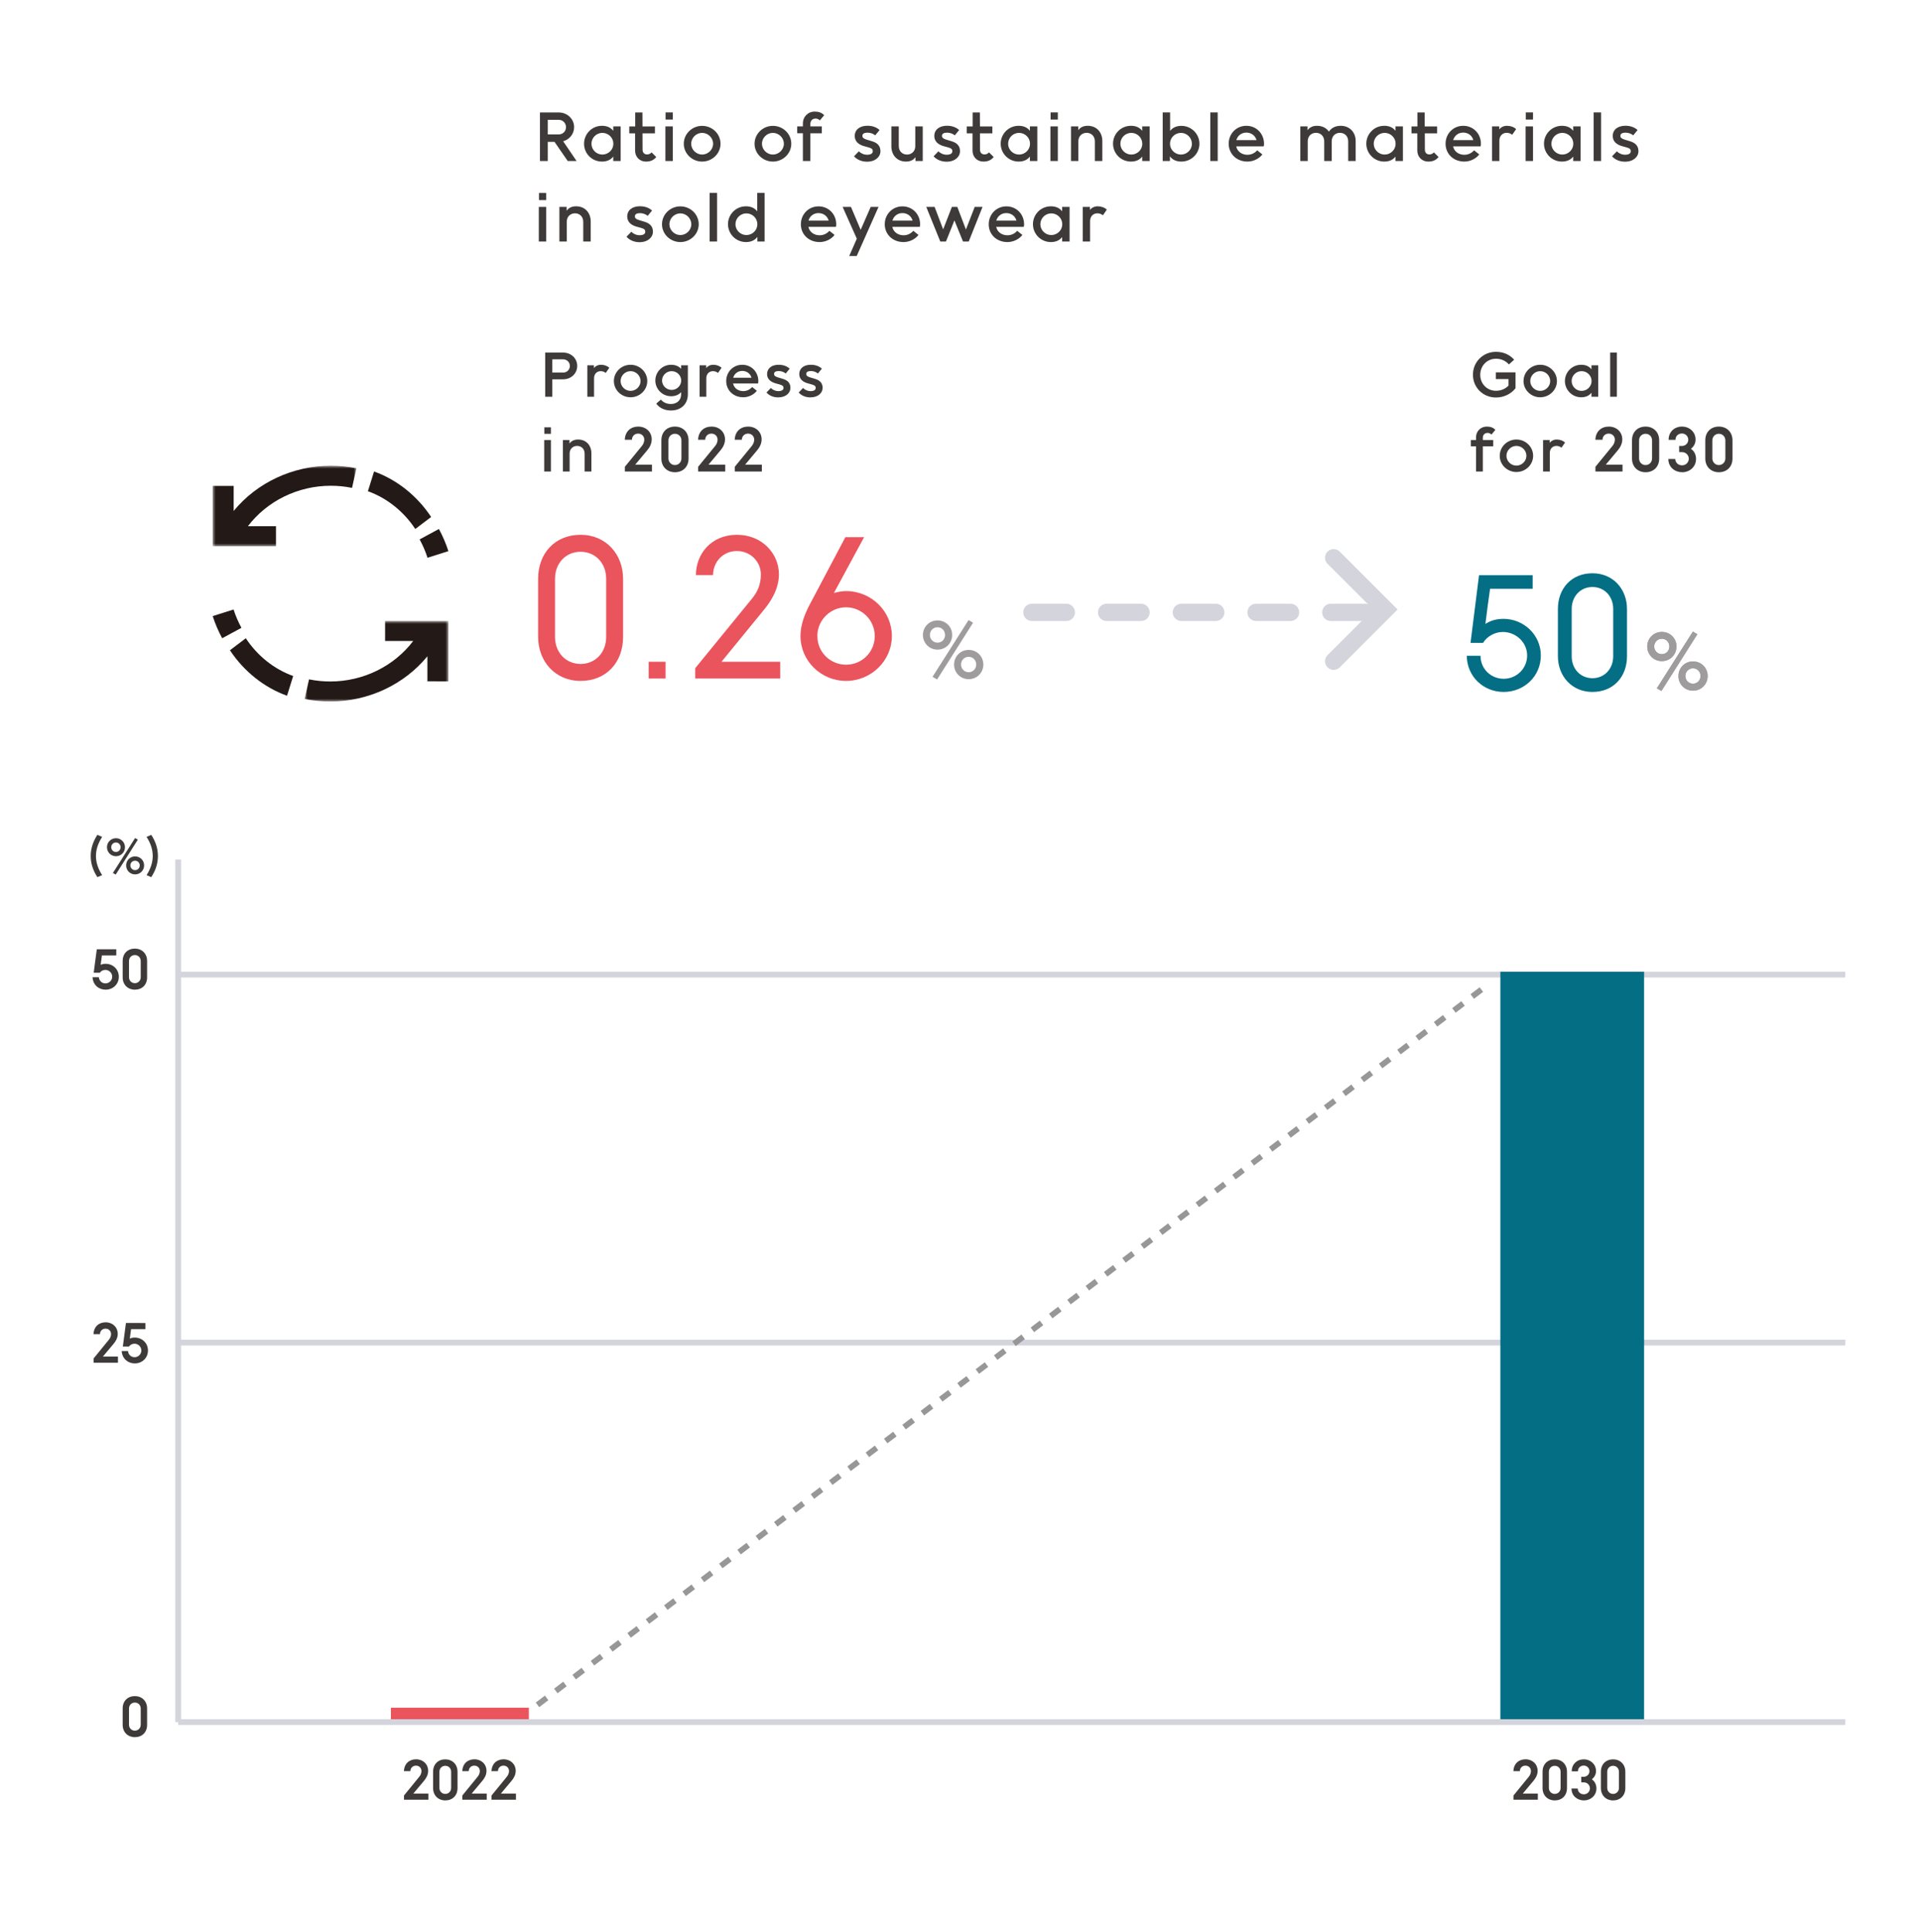 <?xml version="1.0" encoding="utf-8"?>
<!-- Generator: Adobe Illustrator 26.5.0, SVG Export Plug-In . SVG Version: 6.00 Build 0)  -->
<svg version="1.1" id="レイヤー_1" xmlns="http://www.w3.org/2000/svg" xmlns:xlink="http://www.w3.org/1999/xlink" x="0px"
	 y="0px" viewBox="0 0 334 336" style="enable-background:new 0 0 334 336;" xml:space="preserve">
<style type="text/css">
	.st0{fill-rule:evenodd;clip-rule:evenodd;fill:#FFFFFF;}
	.st1{fill-rule:evenodd;clip-rule:evenodd;fill:#D3D4DC;}
	.st2{fill-rule:evenodd;clip-rule:evenodd;fill:#EA545D;}
	.st3{fill:#3E3A39;}
	.st4{fill:#979797;}
	.st5{fill-rule:evenodd;clip-rule:evenodd;fill:#046E84;}
	.st6{fill:#046E84;}
	.st7{fill:#D3D4DC;}
	.st8{filter:url(#Adobe_OpacityMaskFilter);}
	.st9{mask:url(#mask-2_00000109750207418968655830000018098123280187301525_);fill-rule:evenodd;clip-rule:evenodd;fill:#231916;}
	.st10{fill-rule:evenodd;clip-rule:evenodd;fill:#231916;}
	.st11{filter:url(#Adobe_OpacityMaskFilter_00000089546443497710300570000017035731475722515347_);}
	.st12{mask:url(#mask-4_00000075121283110110061750000011858645203530493341_);fill-rule:evenodd;clip-rule:evenodd;fill:#231916;}
	.st13{fill:#EA545D;}
	.st14{fill:#9E9C9C;}
</style>
<g id="mobile_H_graph_en_svg">
	<g id="mobile_environment_02_自然資源の循環" transform="translate(-21, -275)">
		<g id="img_02_01_sp" transform="translate(21, 275)">
			<rect id="Rectangle" class="st0" width="334" height="336"/>
			<g id="Group-8" transform="translate(13, 144)">
				<rect id="Rectangle_00000117659979302718752380000007792966928998815369_" x="18" y="155" class="st1" width="290" height="1"/>
				<rect id="Rectangle-Copy-2" x="18" y="89" class="st1" width="290" height="1"/>
				<rect id="Rectangle-Copy-3" x="18" y="25" class="st1" width="290" height="1"/>
				<rect id="Rectangle-Copy" x="17.5" y="5.5" class="st1" width="1" height="150"/>
				<g id="Group" transform="translate(54, 25)">
					<g id="Group-2" transform="translate(0, 128)">
						<rect id="Rectangle-Copy-5" x="1" class="st2" width="24" height="2"/>
						<path id="_x32_022" class="st3" d="M7.52,16v-1.07H4.9l1.86-2.22c0.35-0.42,0.72-0.99,0.72-1.74c0-1.13-0.86-2-2.11-2
							c-1.15,0-2.05,0.74-2.1,2.06h1.12c0-0.52,0.39-0.96,0.97-0.96c0.57,0,0.96,0.42,0.96,0.94c0,0.37-0.16,0.73-0.38,0.99
							l-2.66,3.26V16H7.52z M10.46,16.12c1.22,0,2.13-0.81,2.13-2.15v-2.84c0-1.31-0.92-2.15-2.13-2.15c-1.21,0-2.12,0.81-2.12,2.15
							v2.84C8.34,15.28,9.26,16.12,10.46,16.12z M10.46,14.99c-0.58,0-1.02-0.45-1.02-1.04v-2.81c0-0.6,0.44-1.04,1.02-1.04
							s1.02,0.44,1.02,1.04v2.81C11.48,14.54,11.04,14.99,10.46,14.99z M17.67,16v-1.07h-2.62l1.86-2.22
							c0.35-0.42,0.72-0.99,0.72-1.74c0-1.13-0.86-2-2.11-2c-1.15,0-2.05,0.74-2.1,2.06h1.12c0-0.52,0.39-0.96,0.97-0.96
							c0.57,0,0.96,0.42,0.96,0.94c0,0.37-0.16,0.73-0.38,0.99l-2.66,3.26V16H17.67z M22.75,16v-1.07h-2.62l1.86-2.22
							c0.35-0.42,0.72-0.99,0.72-1.74c0-1.13-0.86-2-2.11-2c-1.15,0-2.05,0.74-2.1,2.06h1.12c0-0.52,0.39-0.96,0.97-0.96
							c0.57,0,0.96,0.42,0.96,0.94c0,0.37-0.16,0.73-0.38,0.99l-2.66,3.26V16H22.75z"/>
					</g>
					<path id="Path" class="st4" d="M26.8,127.9l1.59-1.21l-0.6-0.8l-1.59,1.21L26.8,127.9z M29.99,125.48l1.59-1.21l-0.6-0.8
						l-1.59,1.21L29.99,125.48z M33.18,123.07l1.59-1.21l-0.6-0.8l-1.59,1.21L33.18,123.07z M36.37,120.65l1.59-1.21l-0.6-0.8
						l-1.59,1.21L36.37,120.65z M39.56,118.24l1.59-1.21l-0.6-0.8l-1.59,1.21L39.56,118.24z M42.74,115.82l1.59-1.21l-0.6-0.8
						l-1.59,1.21L42.74,115.82z M45.93,113.41l1.59-1.21l-0.6-0.8l-1.59,1.21L45.93,113.41z M49.12,110.99l1.59-1.21l-0.6-0.8
						l-1.59,1.21L49.12,110.99z M52.31,108.58l1.59-1.21l-0.6-0.8l-1.59,1.21L52.31,108.58z M55.5,106.16l1.59-1.21l-0.6-0.8
						l-1.59,1.21L55.5,106.16z M58.69,103.74l1.59-1.21l-0.6-0.8l-1.59,1.21L58.69,103.74z M61.87,101.33l1.59-1.21l-0.6-0.8
						l-1.59,1.21L61.87,101.33z M65.06,98.91l1.59-1.21l-0.6-0.8l-1.59,1.21L65.06,98.91z M68.25,96.5l1.59-1.21l-0.6-0.8
						l-1.59,1.21L68.25,96.5z M71.44,94.08l1.59-1.21l-0.6-0.8l-1.59,1.21L71.44,94.08z M74.63,91.67l1.59-1.21l-0.6-0.8l-1.59,1.21
						L74.63,91.67z M77.82,89.25l1.59-1.21l-0.6-0.8l-1.59,1.21L77.82,89.25z M81,86.84l1.59-1.21l-0.6-0.8l-1.59,1.21L81,86.84z
						 M84.19,84.42l1.59-1.21l-0.6-0.8l-1.59,1.21L84.19,84.42z M87.38,82.01l1.59-1.21l-0.6-0.8l-1.59,1.21L87.38,82.01z
						 M90.57,79.59l1.59-1.21l-0.6-0.8l-1.59,1.21L90.57,79.59z M93.76,77.17l1.59-1.21l-0.6-0.8l-1.59,1.21L93.76,77.17z
						 M96.95,74.76l1.59-1.21l-0.6-0.8l-1.59,1.21L96.95,74.76z M100.13,72.34l1.59-1.21l-0.6-0.8l-1.59,1.21L100.13,72.34z
						 M103.32,69.93l1.59-1.21l-0.6-0.8l-1.59,1.21L103.32,69.93z M106.51,67.51l1.59-1.21l-0.6-0.8l-1.59,1.21L106.51,67.51z
						 M109.7,65.1l1.59-1.21l-0.6-0.8l-1.59,1.21L109.7,65.1z M112.89,62.68l1.59-1.21l-0.6-0.8l-1.59,1.21L112.89,62.68z
						 M116.08,60.27l1.59-1.21l-0.6-0.8l-1.59,1.21L116.08,60.27z M119.26,57.85l1.59-1.21l-0.6-0.8l-1.59,1.21L119.26,57.85z
						 M122.45,55.44l1.59-1.21l-0.6-0.8l-1.59,1.21L122.45,55.44z M125.64,53.02l1.59-1.21l-0.6-0.8l-1.59,1.21L125.64,53.02z
						 M128.83,50.6l1.59-1.21l-0.6-0.8l-1.59,1.21L128.83,50.6z M132.02,48.19l1.59-1.21l-0.6-0.8l-1.59,1.21L132.02,48.19z
						 M135.21,45.77l1.59-1.21l-0.6-0.8l-1.59,1.21L135.21,45.77z M138.39,43.36l1.59-1.21l-0.6-0.8l-1.59,1.21L138.39,43.36z
						 M141.58,40.94l1.59-1.21l-0.6-0.8l-1.59,1.21L141.58,40.94z M144.77,38.53l1.59-1.21l-0.6-0.8l-1.59,1.21L144.77,38.53z
						 M147.96,36.11l1.59-1.21l-0.6-0.8l-1.59,1.21L147.96,36.11z M151.15,33.7l1.59-1.21l-0.6-0.8l-1.59,1.21L151.15,33.7z
						 M154.34,31.28l1.59-1.21l-0.6-0.8l-1.59,1.21L154.34,31.28z M157.53,28.87l1.59-1.21l-0.6-0.8l-1.59,1.21L157.53,28.87z
						 M160.71,26.45l1.59-1.21l-0.6-0.8l-1.59,1.21L160.71,26.45z M163.9,24.04l1.59-1.21l-0.6-0.8l-1.59,1.21L163.9,24.04z
						 M167.09,21.62l1.59-1.21l-0.6-0.8l-1.59,1.21L167.09,21.62z M170.28,19.2l1.59-1.21l-0.6-0.8l-1.59,1.21L170.28,19.2z
						 M173.47,16.79l1.59-1.21l-0.6-0.8l-1.59,1.21L173.47,16.79z M176.66,14.37l1.59-1.21l-0.6-0.8l-1.59,1.21L176.66,14.37z
						 M179.84,11.96l1.59-1.21l-0.6-0.8l-1.59,1.21L179.84,11.96z M183.03,9.54l1.59-1.21l-0.6-0.8l-1.59,1.21L183.03,9.54z
						 M186.22,7.13l1.59-1.21l-0.6-0.8l-1.59,1.21L186.22,7.13z M189.41,4.71L191,3.5l-0.6-0.8l-1.59,1.21L189.41,4.71z"/>
					<g id="Group-2-Copy-6" transform="translate(193, 0)">
						
							<rect id="Rectangle-Copy-5_00000135683663443031309640000005032563492990253466_" x="1" class="st5" width="25" height="130"/>
						<path id="_x32_030" class="st3" d="M7.52,144v-1.07H4.9l1.86-2.22c0.35-0.42,0.72-0.99,0.72-1.74c0-1.13-0.86-2-2.11-2
							c-1.15,0-2.05,0.74-2.1,2.06h1.12c0-0.52,0.39-0.96,0.97-0.96c0.57,0,0.96,0.42,0.96,0.95c0,0.37-0.16,0.73-0.38,0.99
							l-2.66,3.26V144H7.52z M10.46,144.12c1.22,0,2.13-0.81,2.13-2.15v-2.84c0-1.31-0.92-2.15-2.13-2.15
							c-1.21,0-2.12,0.81-2.12,2.15v2.84C8.34,143.28,9.26,144.12,10.46,144.12z M10.46,142.99c-0.58,0-1.02-0.45-1.02-1.04v-2.81
							c0-0.6,0.44-1.04,1.02-1.04s1.02,0.44,1.02,1.04v2.81C11.48,142.54,11.04,142.99,10.46,142.99z M15.54,144.12
							c1.18,0,2.17-0.85,2.17-2.09c0-0.69-0.32-1.26-0.8-1.58c0.42-0.32,0.73-0.82,0.73-1.43c0-1.17-0.92-2.04-2.13-2.04
							c-1.21,0-2.11,0.86-2.09,2.08h1.07c0.01-0.63,0.47-1,1.02-1c0.55,0,0.99,0.44,0.99,0.98c0,0.53-0.44,0.97-0.99,0.97h-0.44
							l0.01,0.94v0.03h0.45c0.58,0,1.05,0.47,1.05,1.04c0,0.58-0.47,1.04-1.05,1.04c-0.58,0-1.04-0.39-1.07-1h-1.08
							C13.37,143.39,14.47,144.12,15.54,144.12z M20.61,144.12c1.22,0,2.13-0.81,2.13-2.15v-2.84c0-1.31-0.92-2.15-2.13-2.15
							c-1.21,0-2.12,0.81-2.12,2.15v2.84C18.49,143.28,19.41,144.12,20.61,144.12z M20.61,142.99c-0.58,0-1.02-0.45-1.02-1.04v-2.81
							c0-0.6,0.44-1.04,1.02-1.04s1.02,0.44,1.02,1.04v2.81C21.63,142.54,21.19,142.99,20.61,142.99z"/>
					</g>
				</g>
				<path id="_x30_" class="st3" d="M10.46,158.12c1.22,0,2.13-0.81,2.13-2.15v-2.84c0-1.31-0.92-2.15-2.13-2.15
					c-1.21,0-2.12,0.81-2.12,2.15v2.84C8.34,157.28,9.26,158.12,10.46,158.12z M10.46,156.99c-0.58,0-1.02-0.45-1.02-1.04v-2.81
					c0-0.6,0.44-1.04,1.02-1.04s1.02,0.44,1.02,1.04v2.81C11.48,156.54,11.04,156.99,10.46,156.99z"/>
				<path id="_x32_5" class="st3" d="M7.52,93v-1.07H4.9l1.86-2.22c0.35-0.42,0.72-0.99,0.72-1.74c0-1.13-0.86-2-2.11-2
					c-1.15,0-2.05,0.74-2.1,2.06h1.12c0-0.52,0.39-0.96,0.97-0.96c0.57,0,0.96,0.42,0.96,0.94c0,0.37-0.16,0.73-0.38,0.99
					l-2.66,3.26V93H7.52z M10.44,93.12c1.29,0,2.3-0.95,2.3-2.25c0-1.31-1.04-2.25-2.3-2.25c-0.32,0-0.61,0.06-0.86,0.18l0.22-1.64
					h2.5v-1.07H8.91l-0.54,4.09h1.07c0.2-0.3,0.58-0.49,0.96-0.49c0.64,0,1.19,0.53,1.19,1.18c0,0.65-0.54,1.17-1.17,1.17
					s-1.1-0.45-1.15-1.07h-1.1C8.26,92.31,9.27,93.12,10.44,93.12z"/>
				<path id="_x35_0" class="st3" d="M5.37,28.12c1.29,0,2.3-0.95,2.3-2.25c0-1.31-1.04-2.25-2.3-2.25c-0.32,0-0.61,0.06-0.86,0.18
					l0.22-1.64h2.5v-1.07H3.84L3.3,25.17h1.07c0.2-0.3,0.58-0.49,0.96-0.49c0.64,0,1.19,0.53,1.19,1.18c0,0.65-0.54,1.17-1.17,1.17
					s-1.1-0.45-1.15-1.07H3.1C3.18,27.31,4.19,28.12,5.37,28.12z M10.46,28.12c1.22,0,2.13-0.81,2.13-2.15v-2.84
					c0-1.31-0.92-2.15-2.13-2.15c-1.21,0-2.12,0.81-2.12,2.15v2.84C8.34,27.28,9.26,28.12,10.46,28.12z M10.46,26.99
					c-0.58,0-1.02-0.45-1.02-1.04v-2.81c0-0.6,0.44-1.04,1.02-1.04s1.02,0.44,1.02,1.04v2.81C11.48,26.54,11.04,26.99,10.46,26.99z"
					/>
				<path id="_x28__x25__x29_" class="st3" d="M3.94,8.55L4.77,8.2C4.03,7.05,3.69,5.95,3.69,4.87c0-1.07,0.34-2.17,1.08-3.32
					L3.94,1.19C3.17,2.38,2.78,3.6,2.78,4.87C2.78,6.15,3.17,7.38,3.94,8.55z M7.13,8.1l3.85-6.07L10.5,1.75L6.64,7.82L7.13,8.1z
					 M7.17,4.91c0.88,0,1.57-0.69,1.57-1.57c0-0.87-0.69-1.56-1.57-1.56c-0.87,0-1.56,0.69-1.56,1.56C5.61,4.22,6.3,4.91,7.17,4.91z
					 M7.17,4.17c-0.46,0-0.82-0.37-0.82-0.82S6.7,2.52,7.17,2.52c0.46,0,0.81,0.37,0.81,0.82S7.63,4.17,7.17,4.17z M10.5,8.07
					c0.88,0,1.57-0.69,1.57-1.57c0-0.87-0.69-1.56-1.57-1.56c-0.87,0-1.56,0.69-1.56,1.56C8.94,7.38,9.63,8.07,10.5,8.07z
					 M10.5,7.33c-0.46,0-0.82-0.37-0.82-0.82c0-0.46,0.35-0.82,0.82-0.82c0.46,0,0.81,0.37,0.81,0.82
					C11.31,6.96,10.97,7.33,10.5,7.33z M13.31,8.55c0.78-1.18,1.16-2.4,1.16-3.68c0-1.27-0.38-2.5-1.16-3.68L12.5,1.55
					c0.74,1.15,1.07,2.25,1.07,3.32c0,1.08-0.34,2.18-1.07,3.33L13.31,8.55z"/>
			</g>
			<g id="Group-3_00000070093883908264980800000015600516147416673165_" transform="translate(37, 17)">
				<path id="Progressin2022" class="st3" d="M59.08,52v-3.03h1.87c1.39,0,2.46-1,2.46-2.33c0-1.32-1.07-2.32-2.46-2.32h-3.11V52
					H59.08z M60.95,47.8h-1.87v-2.31h1.87c0.66,0,1.18,0.49,1.18,1.15C62.13,47.32,61.61,47.8,60.95,47.8z M66.34,52v-3.26
					c0.02-0.73,0.51-1.19,1.15-1.19c0.37,0,0.64,0.12,0.88,0.31l0.62-0.89c-0.33-0.33-0.87-0.53-1.43-0.53
					c-0.56,0-0.97,0.23-1.24,0.57v-0.48h-1.15V52H66.34z M72.69,52.09c1.6,0,2.91-1.26,2.91-2.82c0-1.57-1.31-2.83-2.91-2.83
					c-1.59,0-2.9,1.26-2.9,2.83C69.79,50.83,71.1,52.09,72.69,52.09z M72.69,50.98c-0.93,0-1.73-0.77-1.73-1.71
					c0-0.95,0.8-1.72,1.73-1.72c0.94,0,1.74,0.77,1.74,1.72C74.43,50.21,73.63,50.98,72.69,50.98z M79.73,54.39
					c1.69,0,2.93-1.07,2.93-2.82v-5.04h-1.17v0.61c-0.4-0.43-0.98-0.7-1.74-0.7c-1.55,0-2.75,1.25-2.75,2.74
					c0,1.47,1.2,2.73,2.75,2.73c0.76,0,1.34-0.27,1.74-0.71v0.37c0,1.12-0.82,1.69-1.79,1.69c-0.71,0-1.34-0.28-1.73-0.77l-0.81,0.7
					C77.7,53.94,78.6,54.39,79.73,54.39z M79.84,50.81c-0.91,0-1.67-0.73-1.67-1.63s0.76-1.63,1.67-1.63c0.91,0,1.66,0.73,1.66,1.63
					S80.75,50.81,79.84,50.81z M85.87,52v-3.26c0.02-0.73,0.51-1.19,1.15-1.19c0.37,0,0.64,0.12,0.88,0.31l0.62-0.89
					c-0.33-0.33-0.87-0.53-1.43-0.53c-0.56,0-0.97,0.23-1.24,0.57v-0.48H84.7V52H85.87z M92.3,52.09c0.89,0,1.82-0.42,2.36-1.13
					l-0.82-0.65c-0.35,0.41-0.9,0.71-1.54,0.71c-0.89,0-1.61-0.51-1.78-1.33h4.35c0.03-0.1,0.05-0.25,0.05-0.4
					c0-1.61-1.2-2.85-2.8-2.85c-1.59,0-2.79,1.26-2.79,2.83C89.33,50.83,90.54,52.09,92.3,52.09z M93.73,48.7h-3.19
					c0.2-0.7,0.8-1.19,1.58-1.19C92.89,47.51,93.53,47.96,93.73,48.7z M98.37,52.11c1.34,0,2.13-0.77,2.13-1.65
					c0-0.78-0.41-1.3-1.32-1.57l-0.87-0.26c-0.48-0.15-0.66-0.32-0.66-0.59c0-0.34,0.29-0.51,0.82-0.51c0.49,0,0.96,0.2,1.21,0.43
					l0.69-0.84c-0.42-0.39-1.05-0.68-1.92-0.68c-1.22,0-2.01,0.63-2.01,1.62c0,0.91,0.68,1.37,1.42,1.59l0.82,0.23
					c0.46,0.13,0.62,0.3,0.62,0.58c0,0.36-0.31,0.56-0.91,0.56c-0.53,0-1.03-0.25-1.29-0.55l-0.76,0.79
					C96.76,51.76,97.49,52.11,98.37,52.11z M103.97,52.11c1.34,0,2.13-0.77,2.13-1.65c0-0.78-0.41-1.3-1.32-1.57l-0.87-0.26
					c-0.48-0.15-0.66-0.32-0.66-0.59c0-0.34,0.29-0.51,0.82-0.51c0.49,0,0.96,0.2,1.21,0.43l0.69-0.84
					c-0.42-0.39-1.05-0.68-1.92-0.68c-1.22,0-2.01,0.63-2.01,1.62c0,0.91,0.68,1.37,1.42,1.59l0.82,0.23
					c0.46,0.13,0.62,0.3,0.62,0.58c0,0.36-0.31,0.56-0.91,0.56c-0.53,0-1.03-0.25-1.29-0.55l-0.76,0.79
					C102.36,51.76,103.09,52.11,103.97,52.11z M58.84,58.45v-1.13h-1.15v1.13H58.84z M58.84,65v-5.47h-1.17V65H58.84z M62.09,65
					v-3.16c0.03-0.83,0.62-1.29,1.31-1.29c0.69,0,1.3,0.48,1.3,1.35V65h1.18v-3.15c0-1.35-0.86-2.41-2.32-2.41
					c-0.71,0-1.19,0.27-1.49,0.7v-0.61h-1.15V65H62.09z M76.41,65v-1.19H73.5l2.07-2.47c0.39-0.47,0.8-1.1,0.8-1.93
					c0-1.26-0.96-2.22-2.35-2.22c-1.28,0-2.28,0.82-2.33,2.29h1.24c0-0.58,0.43-1.07,1.08-1.07c0.63,0,1.07,0.47,1.07,1.05
					c0,0.41-0.18,0.81-0.42,1.1l-2.96,3.62V65H76.41z M80.41,65.13c1.35,0,2.37-0.9,2.37-2.39v-3.16c0-1.46-1.02-2.39-2.37-2.39
					c-1.34,0-2.36,0.9-2.36,2.39v3.16C78.05,64.2,79.07,65.13,80.41,65.13z M80.41,63.88c-0.64,0-1.13-0.5-1.13-1.16V59.6
					c0-0.67,0.49-1.16,1.13-1.16s1.13,0.49,1.13,1.16v3.12C81.54,63.38,81.05,63.88,80.41,63.88z M89.16,65v-1.19h-2.91l2.07-2.47
					c0.39-0.47,0.8-1.1,0.8-1.93c0-1.26-0.96-2.22-2.35-2.22c-1.28,0-2.28,0.82-2.33,2.29h1.24c0-0.58,0.43-1.07,1.08-1.07
					c0.63,0,1.07,0.47,1.07,1.05c0,0.41-0.18,0.81-0.42,1.1l-2.96,3.62V65H89.16z M95.53,65v-1.19h-2.91l2.07-2.47
					c0.39-0.47,0.8-1.1,0.8-1.93c0-1.26-0.96-2.22-2.35-2.22c-1.28,0-2.28,0.82-2.33,2.29h1.24c0-0.58,0.43-1.07,1.08-1.07
					c0.63,0,1.07,0.47,1.07,1.05c0,0.41-0.18,0.81-0.42,1.1l-2.96,3.62V65H95.53z"/>
				<path id="Ratioofsustainablematerialsinsoldeyewear" class="st3" d="M58.29,11V7.67h1.17l2.3,3.33h1.54l-2.33-3.43
					c1.09-0.31,1.9-1.26,1.9-2.46c0-1.45-1.21-2.55-2.66-2.55h-3.28V11H58.29z M60.2,6.38h-1.91V3.84h1.91
					c0.68,0,1.26,0.54,1.26,1.27C61.47,5.85,60.88,6.38,60.2,6.38z M67.72,11.1c0.91,0,1.54-0.33,1.96-0.87V11h1.29V4.98h-1.29v0.77
					c-0.42-0.54-1.04-0.87-1.96-0.87C65.96,4.88,64.6,6.3,64.6,8S65.96,11.1,67.72,11.1z M67.79,9.88c-1.05,0-1.9-0.85-1.9-1.88
					c0-1.05,0.86-1.89,1.9-1.89c1.06,0,1.91,0.85,1.91,1.89C69.7,9.03,68.84,9.88,67.79,9.88z M75.4,11.1
					c0.76,0,1.33-0.26,1.76-0.79l-0.81-0.81c-0.2,0.23-0.46,0.36-0.79,0.36c-0.47,0-0.78-0.32-0.78-0.82l-0.01-2.85h2.16v-1.2h-2.16
					l-0.01-2.43h-1.26v2.43h-1.03v1.2h1.01v2.98C73.47,10.24,74.21,11.1,75.4,11.1z M80.04,3.8V2.55h-1.26V3.8H80.04z M80.04,11
					V4.98h-1.29V11H80.04z M85.14,11.1c1.76,0,3.2-1.39,3.2-3.1c0-1.73-1.44-3.11-3.2-3.11c-1.75,0-3.19,1.39-3.19,3.11
					C81.95,9.71,83.39,11.1,85.14,11.1z M85.14,9.88c-1.02,0-1.9-0.85-1.9-1.88c0-1.05,0.88-1.89,1.9-1.89
					c1.03,0,1.91,0.85,1.91,1.89C87.05,9.03,86.17,9.88,85.14,9.88z M97.45,11.1c1.76,0,3.2-1.39,3.2-3.1c0-1.73-1.44-3.11-3.2-3.11
					c-1.75,0-3.19,1.39-3.19,3.11C94.26,9.71,95.7,11.1,97.45,11.1z M97.45,9.88c-1.02,0-1.9-0.85-1.9-1.88
					c0-1.05,0.88-1.89,1.9-1.89c1.03,0,1.91,0.85,1.91,1.89C99.36,9.03,98.48,9.88,97.45,9.88z M103.97,11V6.18h1.99v-1.2h-1.99
					V4.54c0-0.51,0.33-0.92,0.9-0.92c0.31,0,0.57,0.13,0.75,0.32l0.75-0.9c-0.44-0.48-1.02-0.63-1.65-0.63
					c-1.21,0-2.05,0.95-2.05,2.01v0.56h-0.99v1.2h0.99V11H103.97z M113.82,11.12c1.47,0,2.34-0.85,2.34-1.82
					c0-0.86-0.45-1.43-1.45-1.73l-0.96-0.29c-0.53-0.17-0.73-0.35-0.73-0.65c0-0.37,0.32-0.56,0.9-0.56c0.54,0,1.06,0.22,1.33,0.47
					l0.76-0.92c-0.46-0.43-1.15-0.75-2.11-0.75c-1.34,0-2.21,0.69-2.21,1.78c0,1,0.75,1.51,1.56,1.75l0.9,0.25
					c0.51,0.14,0.68,0.33,0.68,0.64c0,0.4-0.34,0.62-1,0.62c-0.58,0-1.13-0.27-1.42-0.6l-0.84,0.87
					C112.05,10.74,112.86,11.12,113.82,11.12z M120.62,11.1c0.77,0,1.3-0.3,1.64-0.77V11h1.26V4.98h-1.3v3.49
					c-0.03,0.91-0.69,1.41-1.44,1.41c-0.76,0-1.43-0.53-1.43-1.49V4.98h-1.29v3.47C118.07,9.93,119,11.1,120.62,11.1z M127.66,11.12
					c1.47,0,2.34-0.85,2.34-1.82c0-0.86-0.45-1.43-1.45-1.73l-0.96-0.29c-0.53-0.17-0.73-0.35-0.73-0.65c0-0.37,0.32-0.56,0.9-0.56
					c0.54,0,1.06,0.22,1.33,0.47l0.76-0.92c-0.46-0.43-1.16-0.75-2.11-0.75c-1.34,0-2.21,0.69-2.21,1.78c0,1,0.75,1.51,1.56,1.75
					l0.9,0.25c0.51,0.14,0.68,0.33,0.68,0.64c0,0.4-0.34,0.62-1,0.62c-0.58,0-1.13-0.27-1.42-0.6l-0.84,0.87
					C125.89,10.74,126.7,11.12,127.66,11.12z M134.1,11.1c0.76,0,1.33-0.26,1.76-0.79l-0.81-0.81c-0.2,0.23-0.46,0.36-0.79,0.36
					c-0.47,0-0.78-0.32-0.78-0.82l-0.01-2.85h2.16v-1.2h-2.16l-0.01-2.43h-1.26v2.43h-1.03v1.2h1.01v2.98
					C132.17,10.24,132.9,11.1,134.1,11.1z M140.2,11.1c0.91,0,1.54-0.33,1.96-0.87V11h1.29V4.98h-1.29v0.77
					c-0.42-0.54-1.04-0.87-1.96-0.87c-1.76,0-3.12,1.42-3.12,3.11S138.44,11.1,140.2,11.1z M140.27,9.88c-1.05,0-1.9-0.85-1.9-1.88
					c0-1.05,0.86-1.89,1.9-1.89c1.06,0,1.91,0.85,1.91,1.89C142.18,9.03,141.33,9.88,140.27,9.88z M147.02,3.8V2.55h-1.26V3.8
					H147.02z M147.02,11V4.98h-1.29V11H147.02z M150.59,11V7.52c0.03-0.91,0.68-1.42,1.44-1.42s1.43,0.53,1.43,1.49V11h1.3V7.53
					c0-1.48-0.95-2.65-2.55-2.65c-0.78,0-1.31,0.3-1.64,0.77V4.98h-1.26V11H150.59z M159.74,11.1c0.91,0,1.54-0.33,1.96-0.87V11
					h1.29V4.98h-1.29v0.77c-0.42-0.54-1.04-0.87-1.96-0.87c-1.76,0-3.12,1.42-3.12,3.11S157.98,11.1,159.74,11.1z M159.8,9.88
					c-1.04,0-1.9-0.85-1.9-1.88c0-1.05,0.86-1.89,1.9-1.89c1.06,0,1.91,0.85,1.91,1.89C161.72,9.03,160.86,9.88,159.8,9.88z
					 M168.51,11.1c1.76,0,3.14-1.41,3.14-3.1s-1.38-3.11-3.14-3.11c-0.91,0-1.55,0.34-1.96,0.88V2.55h-1.29V11h1.26v-0.81
					C166.93,10.76,167.58,11.1,168.51,11.1z M168.44,9.88c-1.06,0-1.91-0.85-1.91-1.88c0-1.05,0.86-1.89,1.91-1.89
					c1.04,0,1.9,0.85,1.9,1.89C170.35,9.03,169.49,9.88,168.44,9.88z M174.83,11V2.55h-1.29V11H174.83z M180,11.1
					c0.98,0,2-0.46,2.6-1.24l-0.9-0.72c-0.38,0.45-0.99,0.78-1.69,0.78c-0.98,0-1.77-0.56-1.96-1.46h4.78
					c0.03-0.11,0.06-0.27,0.06-0.44c0-1.77-1.32-3.14-3.08-3.14c-1.75,0-3.07,1.39-3.07,3.11C176.74,9.71,178.07,11.1,180,11.1z
					 M181.58,7.37h-3.51c0.22-0.77,0.88-1.31,1.74-1.31C180.65,6.06,181.36,6.56,181.58,7.37z M190.49,11V7.52
					c0.03-0.91,0.68-1.42,1.44-1.42s1.43,0.53,1.43,1.49V11h1.3V7.59c0-0.96,0.67-1.49,1.43-1.49c0.77,0,1.44,0.53,1.44,1.49V11h1.3
					V7.51c0-1.49-1.05-2.63-2.59-2.63c-0.99,0-1.66,0.41-2.07,1.01c-0.43-0.62-1.14-1.01-2.07-1.01c-0.78,0-1.31,0.3-1.64,0.77V4.98
					h-1.26V11H190.49z M203.8,11.1c0.91,0,1.54-0.33,1.96-0.87V11h1.29V4.98h-1.29v0.77c-0.42-0.54-1.04-0.87-1.96-0.87
					c-1.76,0-3.12,1.42-3.12,3.11S202.04,11.1,203.8,11.1z M203.87,9.88c-1.04,0-1.9-0.85-1.9-1.88c0-1.05,0.86-1.89,1.9-1.89
					c1.06,0,1.91,0.85,1.91,1.89C205.78,9.03,204.93,9.88,203.87,9.88z M211.49,11.1c0.76,0,1.33-0.26,1.76-0.79l-0.81-0.81
					c-0.2,0.23-0.46,0.36-0.79,0.36c-0.47,0-0.78-0.32-0.78-0.82l-0.01-2.85H213v-1.2h-2.16l-0.01-2.43h-1.26v2.43h-1.03v1.2h1.01
					v2.98C209.55,10.24,210.29,11.1,211.49,11.1z M217.73,11.1c0.98,0,2-0.46,2.6-1.24l-0.9-0.72c-0.38,0.45-0.99,0.78-1.69,0.78
					c-0.98,0-1.77-0.56-1.96-1.46h4.78c0.03-0.11,0.06-0.27,0.06-0.44c0-1.77-1.32-3.14-3.08-3.14c-1.75,0-3.07,1.39-3.07,3.11
					C214.46,9.71,215.79,11.1,217.73,11.1z M219.3,7.37h-3.51c0.22-0.77,0.88-1.31,1.74-1.31C218.38,6.06,219.08,6.56,219.3,7.37z
					 M223.83,11V7.41c0.02-0.8,0.56-1.31,1.26-1.31c0.41,0,0.7,0.13,0.97,0.34l0.68-0.98c-0.36-0.36-0.96-0.58-1.57-0.58
					c-0.62,0-1.07,0.25-1.36,0.63V4.98h-1.26V11H223.83z M229.68,3.8V2.55h-1.26V3.8H229.68z M229.68,11V4.98h-1.29V11H229.68z
					 M234.71,11.1c0.91,0,1.54-0.33,1.96-0.87V11h1.29V4.98h-1.29v0.77c-0.42-0.54-1.04-0.87-1.96-0.87c-1.76,0-3.12,1.42-3.12,3.11
					S232.95,11.1,234.71,11.1z M234.78,9.88c-1.04,0-1.9-0.85-1.9-1.88c0-1.05,0.86-1.89,1.9-1.89c1.06,0,1.91,0.85,1.91,1.89
					C236.69,9.03,235.83,9.88,234.78,9.88z M241.52,11V2.55h-1.29V11H241.52z M245.68,11.12c1.47,0,2.34-0.85,2.34-1.82
					c0-0.86-0.45-1.43-1.45-1.73l-0.96-0.29c-0.53-0.17-0.73-0.35-0.73-0.65c0-0.37,0.32-0.56,0.9-0.56c0.54,0,1.06,0.22,1.33,0.47
					l0.76-0.92c-0.46-0.43-1.16-0.75-2.11-0.75c-1.34,0-2.21,0.69-2.21,1.78c0,1,0.75,1.51,1.56,1.75l0.9,0.25
					c0.51,0.14,0.68,0.33,0.68,0.64c0,0.4-0.34,0.62-1,0.62c-0.58,0-1.13-0.27-1.42-0.6l-0.84,0.87
					C243.91,10.74,244.71,11.12,245.68,11.12z M58.02,17.8v-1.24h-1.26v1.24H58.02z M58.02,25v-6.02h-1.29V25H58.02z M61.59,25
					v-3.48c0.03-0.91,0.68-1.42,1.44-1.42s1.43,0.53,1.43,1.49V25h1.3v-3.47c0-1.49-0.95-2.65-2.55-2.65c-0.78,0-1.31,0.3-1.64,0.77
					v-0.67h-1.26V25H61.59z M74.24,25.12c1.47,0,2.34-0.85,2.34-1.82c0-0.86-0.45-1.43-1.45-1.73l-0.96-0.29
					c-0.53-0.16-0.73-0.35-0.73-0.65c0-0.37,0.32-0.56,0.9-0.56c0.54,0,1.06,0.22,1.33,0.47l0.76-0.92
					c-0.46-0.43-1.15-0.75-2.11-0.75c-1.34,0-2.21,0.69-2.21,1.78c0,1,0.75,1.51,1.56,1.75l0.9,0.25c0.51,0.14,0.68,0.33,0.68,0.64
					c0,0.4-0.34,0.62-1,0.62c-0.58,0-1.13-0.28-1.42-0.61l-0.84,0.87C72.47,24.74,73.28,25.12,74.24,25.12z M81.35,25.1
					c1.76,0,3.2-1.39,3.2-3.1c0-1.73-1.44-3.11-3.2-3.11c-1.75,0-3.19,1.39-3.19,3.11C78.16,23.71,79.6,25.1,81.35,25.1z
					 M81.35,23.88c-1.02,0-1.9-0.85-1.9-1.88c0-1.05,0.88-1.89,1.9-1.89c1.03,0,1.91,0.85,1.91,1.89
					C83.26,23.03,82.38,23.88,81.35,23.88z M87.74,25v-8.45h-1.29V25H87.74z M92.77,25.1c0.92,0,1.56-0.34,1.98-0.9V25h1.26v-8.45
					h-1.29v3.2c-0.42-0.54-1.04-0.87-1.96-0.87c-1.76,0-3.12,1.42-3.12,3.11S91.01,25.1,92.77,25.1z M92.84,23.88
					c-1.04,0-1.9-0.85-1.9-1.88c0-1.05,0.86-1.89,1.9-1.89c1.06,0,1.91,0.85,1.91,1.89C94.75,23.03,93.9,23.88,92.84,23.88z
					 M105.58,25.1c0.98,0,2-0.46,2.6-1.24l-0.9-0.72c-0.39,0.45-0.99,0.78-1.69,0.78c-0.98,0-1.77-0.56-1.96-1.46h4.78
					c0.03-0.11,0.06-0.27,0.06-0.44c0-1.77-1.32-3.13-3.08-3.13c-1.75,0-3.07,1.39-3.07,3.11C102.31,23.71,103.64,25.1,105.58,25.1z
					 M107.15,21.37h-3.51c0.22-0.77,0.88-1.31,1.74-1.31C106.23,20.06,106.93,20.56,107.15,21.37z M112.03,27.53l3.8-8.55h-1.36
					l-1.75,3.99l-1.69-3.99h-1.45l2.47,5.53l-1.32,3.01H112.03z M120.18,25.1c0.98,0,2-0.46,2.6-1.24l-0.9-0.72
					c-0.39,0.45-0.99,0.78-1.69,0.78c-0.98,0-1.77-0.56-1.96-1.46H123c0.03-0.11,0.06-0.27,0.06-0.44c0-1.77-1.32-3.13-3.08-3.13
					c-1.75,0-3.07,1.39-3.07,3.11C116.91,23.71,118.24,25.1,120.18,25.1z M121.75,21.37h-3.51c0.22-0.77,0.88-1.31,1.74-1.31
					C120.83,20.06,121.53,20.56,121.75,21.37z M127.56,25l1.47-3.67l1.49,3.67h1l2.4-6.02h-1.36l-1.53,3.94l-1.5-3.94h-0.94
					l-1.52,3.91l-1.49-3.91h-1.45l2.44,6.02H127.56z M138.25,25.1c0.98,0,2-0.46,2.6-1.24l-0.9-0.72c-0.38,0.45-0.99,0.78-1.69,0.78
					c-0.98,0-1.77-0.56-1.96-1.46h4.79c0.03-0.11,0.06-0.27,0.06-0.44c0-1.77-1.32-3.13-3.08-3.13c-1.75,0-3.07,1.39-3.07,3.11
					C134.98,23.71,136.31,25.1,138.25,25.1z M139.82,21.37h-3.51c0.22-0.77,0.88-1.31,1.74-1.31
					C138.9,20.06,139.6,20.56,139.82,21.37z M145.81,25.1c0.91,0,1.54-0.33,1.96-0.87V25h1.29v-6.02h-1.29v0.77
					c-0.42-0.54-1.05-0.87-1.96-0.87c-1.76,0-3.12,1.42-3.12,3.11S144.05,25.1,145.81,25.1z M145.88,23.88
					c-1.04,0-1.9-0.85-1.9-1.88c0-1.05,0.86-1.89,1.9-1.89c1.06,0,1.91,0.85,1.91,1.89C147.79,23.03,146.94,23.88,145.88,23.88z
					 M152.63,25v-3.59c0.02-0.8,0.56-1.31,1.26-1.31c0.41,0,0.7,0.13,0.97,0.34l0.68-0.98c-0.36-0.36-0.96-0.58-1.57-0.58
					s-1.07,0.25-1.36,0.63v-0.53h-1.26V25H152.63z"/>
				<path id="Goalfor2030" class="st3" d="M223.23,52.13c1.39,0,2.64-0.62,3.41-1.61v-2.76h-3.43v1.17h2.21v1.13
					c-0.52,0.55-1.28,0.9-2.19,0.9c-1.53,0-2.73-1.2-2.73-2.77c0-1.56,1.16-2.8,2.75-2.8c0.9,0,1.67,0.36,2.24,0.99l0.91-0.82
					c-0.72-0.81-1.75-1.37-3.17-1.37c-2.23,0-4,1.74-4,3.98C219.23,50.41,221,52.13,223.23,52.13z M230.93,52.09
					c1.6,0,2.91-1.26,2.91-2.82c0-1.57-1.31-2.83-2.91-2.83c-1.59,0-2.9,1.26-2.9,2.83C228.03,50.83,229.34,52.09,230.93,52.09z
					 M230.93,50.98c-0.93,0-1.73-0.77-1.73-1.71c0-0.95,0.8-1.72,1.73-1.72c0.94,0,1.74,0.77,1.74,1.72
					C232.67,50.21,231.87,50.98,230.93,50.98z M238.07,52.09c0.83,0,1.4-0.3,1.78-0.79V52h1.17v-5.47h-1.17v0.7
					c-0.38-0.49-0.95-0.79-1.78-0.79c-1.6,0-2.84,1.29-2.84,2.83S236.47,52.09,238.07,52.09z M238.13,50.98
					c-0.95,0-1.73-0.77-1.73-1.71c0-0.95,0.78-1.72,1.73-1.72c0.96,0,1.74,0.77,1.74,1.72C239.87,50.21,239.09,50.98,238.13,50.98z
					 M244.27,52v-7.68h-1.17V52H244.27z M220.95,65v-4.38h1.81v-1.09h-1.81v-0.4c0-0.46,0.3-0.84,0.82-0.84
					c0.28,0,0.52,0.12,0.68,0.29l0.68-0.82c-0.4-0.44-0.93-0.57-1.5-0.57c-1.1,0-1.86,0.86-1.86,1.83v0.51h-0.9v1.09h0.9V65H220.95z
					 M226.79,65.09c1.6,0,2.91-1.26,2.91-2.82c0-1.57-1.31-2.83-2.91-2.83c-1.59,0-2.9,1.26-2.9,2.83
					C223.89,63.83,225.2,65.09,226.79,65.09z M226.79,63.98c-0.93,0-1.73-0.77-1.73-1.71c0-0.95,0.8-1.72,1.73-1.72
					c0.94,0,1.74,0.77,1.74,1.72C228.53,63.21,227.73,63.98,226.79,63.98z M232.6,65v-3.26c0.02-0.73,0.51-1.19,1.15-1.19
					c0.37,0,0.64,0.12,0.88,0.31l0.62-0.89c-0.33-0.33-0.87-0.53-1.43-0.53s-0.97,0.23-1.24,0.57v-0.48h-1.15V65H232.6z M245.25,65
					v-1.19h-2.91l2.07-2.47c0.39-0.47,0.8-1.1,0.8-1.93c0-1.26-0.96-2.22-2.35-2.22c-1.28,0-2.28,0.82-2.33,2.29h1.24
					c0-0.58,0.43-1.07,1.08-1.07c0.63,0,1.07,0.47,1.07,1.05c0,0.41-0.18,0.81-0.42,1.1l-2.96,3.62V65H245.25z M249.26,65.13
					c1.35,0,2.37-0.9,2.37-2.39v-3.16c0-1.46-1.02-2.39-2.37-2.39c-1.34,0-2.36,0.9-2.36,2.39v3.16
					C246.9,64.2,247.92,65.13,249.26,65.13z M249.26,63.88c-0.64,0-1.13-0.5-1.13-1.16V59.6c0-0.67,0.49-1.16,1.13-1.16
					s1.13,0.49,1.13,1.16v3.12C250.39,63.38,249.9,63.88,249.26,63.88z M255.63,65.13c1.31,0,2.41-0.94,2.41-2.32
					c0-0.77-0.36-1.4-0.89-1.76c0.47-0.36,0.81-0.91,0.81-1.59c0-1.3-1.02-2.27-2.37-2.27c-1.34,0-2.34,0.96-2.32,2.31h1.19
					c0.01-0.7,0.52-1.11,1.13-1.11c0.61,0,1.1,0.49,1.1,1.09c0,0.59-0.49,1.08-1.1,1.08h-0.49l0.01,1.04v0.03h0.5
					c0.65,0,1.17,0.52,1.17,1.15c0,0.64-0.52,1.15-1.17,1.15c-0.64,0-1.15-0.43-1.19-1.11h-1.2
					C253.22,64.32,254.44,65.13,255.63,65.13z M262.01,65.13c1.35,0,2.37-0.9,2.37-2.39v-3.16c0-1.46-1.02-2.39-2.37-2.39
					c-1.34,0-2.36,0.9-2.36,2.39v3.16C259.65,64.2,260.67,65.13,262.01,65.13z M262.01,63.88c-0.64,0-1.13-0.5-1.13-1.16V59.6
					c0-0.67,0.49-1.16,1.13-1.16c0.64,0,1.13,0.49,1.13,1.16v3.12C263.14,63.38,262.65,63.88,262.01,63.88z"/>
				<path id="_x35_0_00000041985824612505863230000016026088733924631214_" class="st6" d="M224.57,103.34
					c3.54,0,6.47-2.7,6.47-6.34c0-3.64-3.04-6.37-6.47-6.37c-1.3,0-2.29,0.31-3.17,0.88c0.23-1.92,0.52-4.08,0.81-6.11h7.41v-2.37
					h-9.33l-1.48,11.78h2.18c0.68-1.14,2.05-1.9,3.46-1.9c2.26,0,4.21,1.82,4.21,4.08c0,2.29-1.85,4.06-4.08,4.06
					c-2.24,0-4.03-1.74-4.03-4h-2.39C218.18,100.61,221.01,103.34,224.57,103.34z M240.02,103.34c3.64,0,6.01-2.63,6.01-6.21v-8.22
					c0-3.41-2.37-6.21-6.01-6.21s-6.01,2.63-6.01,6.21v8.22C234.01,100.53,236.38,103.34,240.02,103.34z M240.02,100.95
					c-2.08,0-3.61-1.61-3.61-3.82v-8.22c0-2.21,1.53-3.82,3.61-3.82s3.61,1.61,3.61,3.82v8.22
					C243.63,99.33,242.1,100.95,240.02,100.95z"/>
				<g id="Group-16" transform="translate(142, 80)">
					<path id="Path-3" class="st7" d="M0.5,11h6C7.33,11,8,10.33,8,9.5S7.33,8,6.5,8h-6C-0.33,8-1,8.67-1,9.5S-0.33,11,0.5,11z
						 M13.5,11h6c0.83,0,1.5-0.67,1.5-1.5S20.33,8,19.5,8h-6C12.67,8,12,8.67,12,9.5S12.67,11,13.5,11z M26.5,11h6
						c0.83,0,1.5-0.67,1.5-1.5S33.33,8,32.5,8h-6C25.67,8,25,8.67,25,9.5S25.67,11,26.5,11z M39.5,11h6c0.83,0,1.5-0.67,1.5-1.5
						S46.33,8,45.5,8h-6C38.67,8,38,8.67,38,9.5S38.67,11,39.5,11z M52.5,11h6c0.83,0,1.5-0.67,1.5-1.5S59.33,8,58.5,8h-6
						C51.67,8,51,8.67,51,9.5S51.67,11,52.5,11z"/>
					<path id="Path-4" class="st7" d="M51.94-1.06c0.55-0.55,1.42-0.58,2.01-0.1l0.11,0.1L64.12,9L54.06,19.06
						c-0.59,0.59-1.54,0.59-2.12,0c-0.55-0.55-0.58-1.42-0.1-2.01l0.1-0.11L59.88,9l-7.94-7.94c-0.55-0.55-0.58-1.42-0.1-2.01
						L51.94-1.06z"/>
				</g>
				<g id="Group-15" transform="translate(0, 64)">
					<g id="Group-3">
						<g id="Clip-2">
						</g>
						<defs>
							<filter id="Adobe_OpacityMaskFilter" filterUnits="userSpaceOnUse" x="0" y="0" width="25" height="14">
								<feColorMatrix  type="matrix" values="1 0 0 0 0  0 1 0 0 0  0 0 1 0 0  0 0 0 1 0"/>
							</filter>
						</defs>
						
							<mask maskUnits="userSpaceOnUse" x="0" y="0" width="25" height="14" id="mask-2_00000109750207418968655830000018098123280187301525_">
							<g class="st8">
								<polygon id="path-1_00000140737191679019402700000010699219799862580909_" class="st0" points="0,0 25,0 25,14 0,14 
																	"/>
							</g>
						</mask>
						<path id="Fill-1" class="st9" d="M11.01,10.52H6.12c3.33-4.38,8.69-7.04,14.42-7.04c1.25,0,2.49,0.12,3.7,0.37L25,0.44
							C23.54,0.15,22.04,0,20.54,0C13.91,0,7.68,2.95,3.65,7.86V3.51H0V14h11.01V10.52z"/>
					</g>
					<path id="Fill-4" class="st10" d="M35.24,11L38,8.91C35.57,5.23,32.04,2.42,28.07,1L27,4.43C30.3,5.61,33.23,7.94,35.24,11"/>
					<path id="Fill-6" class="st10" d="M37.37,16L41,14.85c-0.43-1.33-0.98-2.62-1.65-3.85L36,12.81
						C36.55,13.83,37.02,14.9,37.37,16"/>
					<g id="Group-10" transform="translate(16, 27)">
						<g id="Clip-9">
						</g>
						<defs>
							
								<filter id="Adobe_OpacityMaskFilter_00000121966672242281117480000003536218385350884028_" filterUnits="userSpaceOnUse" x="0" y="0" width="25" height="14">
								<feColorMatrix  type="matrix" values="1 0 0 0 0  0 1 0 0 0  0 0 1 0 0  0 0 0 1 0"/>
							</filter>
						</defs>
						
							<mask maskUnits="userSpaceOnUse" x="0" y="0" width="25" height="14" id="mask-4_00000075121283110110061750000011858645203530493341_">
							<g style="filter:url(#Adobe_OpacityMaskFilter_00000121966672242281117480000003536218385350884028_);">
								<polygon id="path-3_00000142879656127717125440000013527021125468530325_" class="st0" points="0,0 25,0 25,14 0,14 
																	"/>
							</g>
						</mask>
						<path id="Fill-8" class="st12" d="M13.99,0v3.48h4.89c-3.33,4.38-8.69,7.04-14.42,7.04c-1.25,0-2.49-0.12-3.7-0.37L0,13.56
							C1.46,13.85,2.96,14,4.46,14c6.64,0,12.86-2.95,16.89-7.86v4.35H25V0H13.99z"/>
					</g>
					<path id="Fill-11" class="st10" d="M5.76,30L3,32.09c2.43,3.68,5.96,6.49,9.93,7.91L14,36.57C10.7,35.39,7.77,33.06,5.76,30"/>
					<path id="Fill-13" class="st10" d="M3.63,25L0,26.15c0.43,1.33,0.98,2.62,1.65,3.85L5,28.19C4.45,27.17,3.98,26.1,3.63,25"/>
				</g>
				<path id="_x30_.26" class="st13" d="M64,101.42c4.48,0,7.39-3.23,7.39-7.65V83.66c0-4.19-2.91-7.65-7.39-7.65
					s-7.39,3.23-7.39,7.65v10.11C56.61,97.96,59.52,101.42,64,101.42z M64,98.47c-2.56,0-4.45-1.98-4.45-4.7V83.66
					c0-2.72,1.89-4.7,4.45-4.7c2.56,0,4.45,1.98,4.45,4.7v10.11C68.45,96.49,66.56,98.47,64,98.47z M78.78,101v-2.91h-2.94V101
					H78.78z M98.72,101v-2.91H88.51L95.94,89c1.22-1.5,2.56-3.62,2.56-6.14c0-3.46-2.82-6.85-7.3-6.85c-4.48,0-7.14,3.33-7.14,7.01
					h2.98c0-2.18,1.63-4.19,4.16-4.19c2.37,0,4.16,1.89,4.16,4.06c0,1.76-0.58,3.07-1.6,4.29l-9.82,12.03V101H98.72z M110.18,101.42
					c4.38,0,7.97-3.52,7.97-7.81s-3.55-7.81-7.97-7.81c-0.64,0-1.38,0.13-2.11,0.32l5.25-9.7h-3.26l-6.18,11.68
					c-0.83,1.57-1.63,3.49-1.63,5.5C102.24,97.9,105.79,101.42,110.18,101.42z M110.18,98.6c-2.72,0-4.99-2.14-4.99-4.99v-0.19
					c0.1-2.69,2.34-4.8,4.99-4.8c2.72,0,4.99,2.21,4.99,4.99C115.17,96.46,112.9,98.6,110.18,98.6z"/>
				<path id="_x25_" class="st14" d="M126.02,101.17l6.25-9.87l-0.78-0.46l-6.27,9.87L126.02,101.17z M126.09,95.98
					c1.43,0,2.55-1.12,2.55-2.55c0-1.42-1.12-2.53-2.55-2.53c-1.42,0-2.54,1.12-2.54,2.53C123.55,94.86,124.67,95.98,126.09,95.98z
					 M126.09,94.77c-0.75,0-1.33-0.6-1.33-1.34c0-0.74,0.57-1.34,1.33-1.34s1.31,0.6,1.31,1.34
					C127.4,94.18,126.84,94.77,126.09,94.77z M131.51,101.12c1.43,0,2.55-1.12,2.55-2.55c0-1.42-1.12-2.54-2.55-2.54
					c-1.42,0-2.54,1.12-2.54,2.54C128.97,100,130.09,101.12,131.51,101.12z M131.51,99.91c-0.75,0-1.33-0.6-1.33-1.34
					s0.57-1.34,1.33-1.34c0.75,0,1.31,0.6,1.31,1.34S132.26,99.91,131.51,99.91z"/>
				<path id="_x25__00000085958691019344757620000017653147630104674747_" class="st14" d="M252.02,103.17l6.25-9.87l-0.78-0.46
					l-6.27,9.87L252.02,103.17z M252.09,97.98c1.43,0,2.55-1.12,2.55-2.55c0-1.42-1.12-2.53-2.55-2.53c-1.42,0-2.54,1.12-2.54,2.53
					C249.55,96.86,250.67,97.98,252.09,97.98z M252.09,96.77c-0.75,0-1.33-0.6-1.33-1.34c0-0.74,0.57-1.34,1.33-1.34
					s1.31,0.6,1.31,1.34C253.4,96.18,252.84,96.77,252.09,96.77z M257.51,103.12c1.43,0,2.55-1.12,2.55-2.55
					c0-1.42-1.12-2.54-2.55-2.54c-1.42,0-2.53,1.12-2.53,2.54C254.97,102,256.09,103.12,257.51,103.12z M257.51,101.91
					c-0.75,0-1.33-0.6-1.33-1.34s0.57-1.34,1.33-1.34s1.31,0.6,1.31,1.34S258.26,101.91,257.51,101.91z"/>
				<path id="_x25__00000009565104994585354600000006815646963656556163_" class="st14" d="M252.02,103.17l6.25-9.87l-0.78-0.46
					l-6.27,9.87L252.02,103.17z M252.09,97.98c1.43,0,2.55-1.12,2.55-2.55c0-1.42-1.12-2.53-2.55-2.53c-1.42,0-2.54,1.12-2.54,2.53
					C249.55,96.86,250.67,97.98,252.09,97.98z M252.09,96.77c-0.75,0-1.33-0.6-1.33-1.34c0-0.74,0.57-1.34,1.33-1.34
					s1.31,0.6,1.31,1.34C253.4,96.18,252.84,96.77,252.09,96.77z M257.51,103.12c1.43,0,2.55-1.12,2.55-2.55
					c0-1.42-1.12-2.54-2.55-2.54c-1.42,0-2.53,1.12-2.53,2.54C254.97,102,256.09,103.12,257.51,103.12z M257.51,101.91
					c-0.75,0-1.33-0.6-1.33-1.34s0.57-1.34,1.33-1.34s1.31,0.6,1.31,1.34S258.26,101.91,257.51,101.91z"/>
			</g>
		</g>
	</g>
</g>
</svg>
